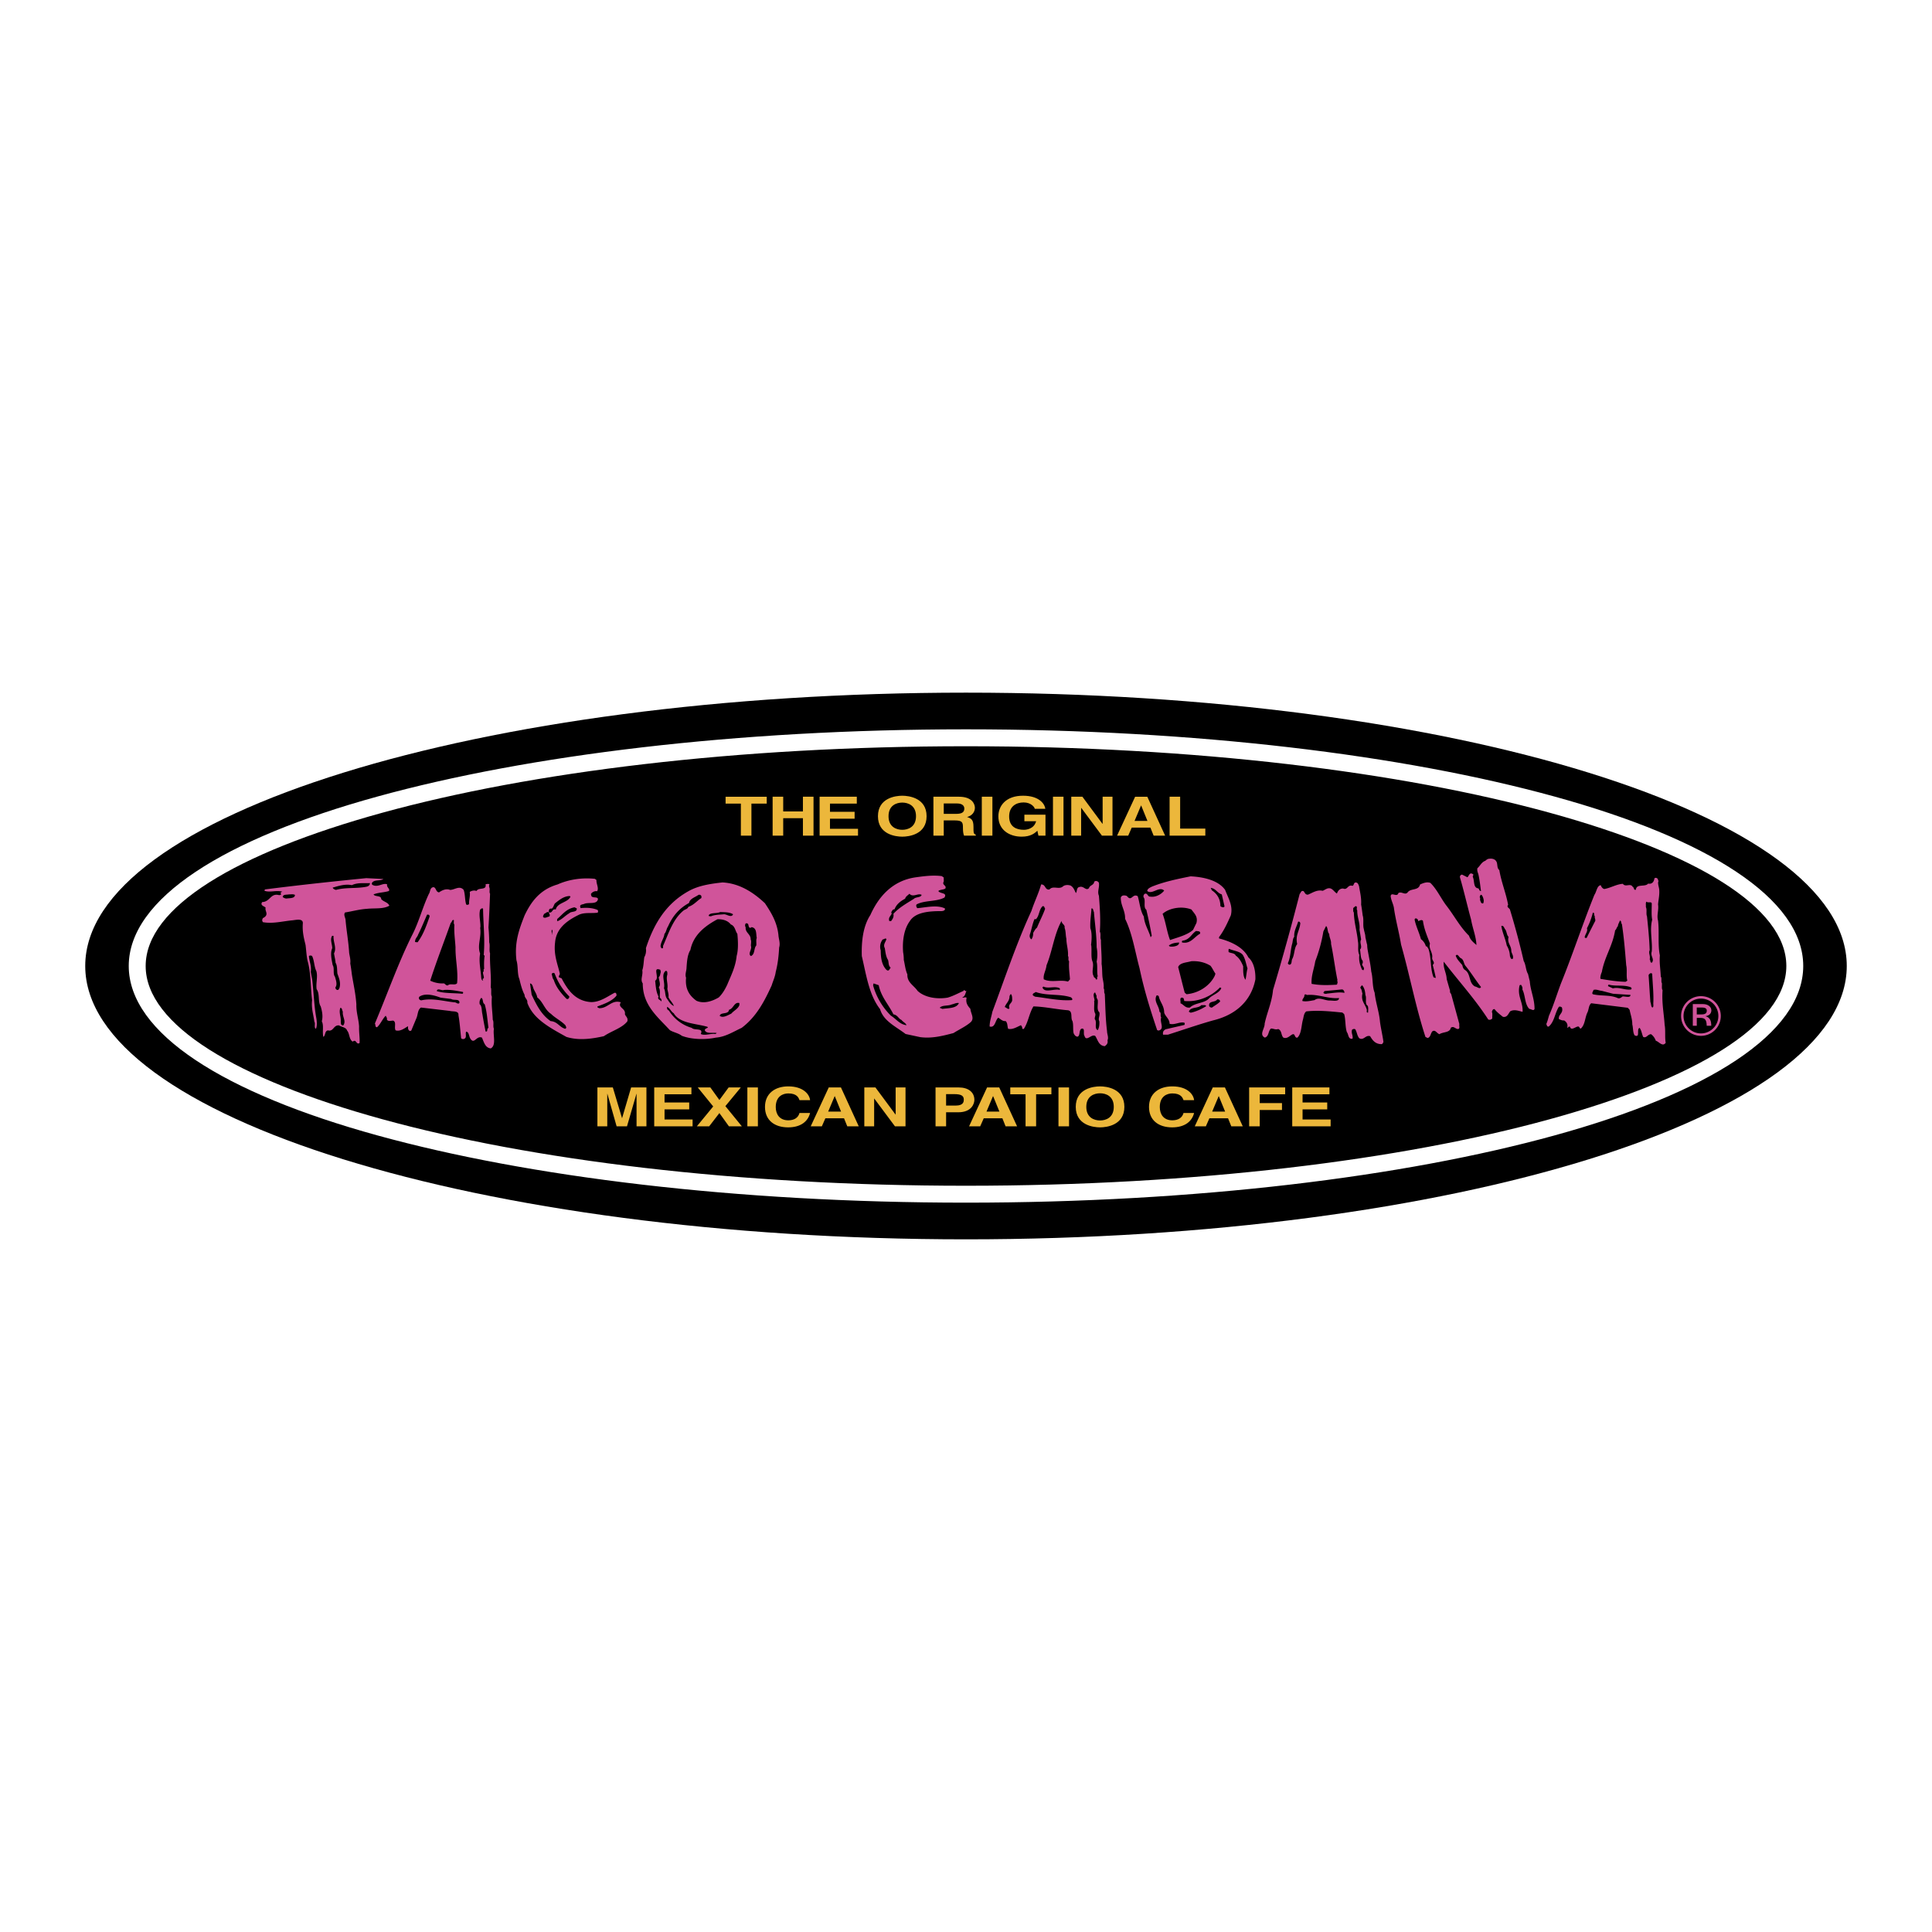 <svg xmlns="http://www.w3.org/2000/svg" width="2500" height="2500" viewBox="0 0 192.756 192.756"><path fill-rule="evenodd" clip-rule="evenodd" fill="#fff" d="M0 0h192.756v192.756H0V0z"/><path d="M8.504 96.376c0-15.06 39.345-27.27 87.876-27.27 48.53 0 87.872 12.21 87.872 27.27 0 15.063-39.342 27.273-87.872 27.273-48.531 0-87.876-12.21-87.876-27.273z" fill-rule="evenodd" clip-rule="evenodd"/><path d="M12.845 96.376v-.007c.007-6.712 9.5-12.682 24.841-16.906 15.018-4.135 35.753-6.694 58.639-6.698h.081c22.9.002 43.648 2.563 58.671 6.701 15.334 4.222 24.824 10.189 24.832 16.9v.016c-.006 6.712-9.5 12.683-24.84 16.907-15.018 4.137-35.752 6.696-58.636 6.7h-.08c-22.902-.002-43.65-2.563-58.676-6.703-15.334-4.223-24.823-10.193-24.832-16.902v-.008zm1.688-.007v.016c.008 5.853 9.021 11.263 23.587 15.274 14.89 4.103 35.48 6.643 58.233 6.643h.081c22.736-.002 43.31-2.54 58.193-6.639 14.572-4.014 23.59-9.426 23.596-15.28v-.016c-.008-5.853-9.021-11.262-23.586-15.273-14.891-4.101-35.479-6.64-58.23-6.64h-.081c-22.737.002-43.312 2.54-58.196 6.637-14.574 4.013-23.591 9.424-23.597 15.278z" fill="#fff"/><path d="M149.273 85.922c.176.227.041.699.314.879.201 1.219.652 2.254.879 3.472-.205.269.18.314.201.541a75.391 75.391 0 0 1 1.354 5.068c.223.361.201.926.426 1.286.066.247.113.474.18.721.068.969.475 1.734.475 2.77-.088.25-.34 0-.52 0-.473-.47-.383-1.35-.695-1.936.043-.227-.047-.34-.139-.474l-.133.046c-.273 1.102.359 1.667.293 2.656-.383-.089-.789-.269-1.217-.066-.205.225-.295.652-.744.564-.314-.248-.607-.474-.834-.767-.203-.024-.227.18-.271.269.092.158.025.451.045.656-.088.109-.246.177-.404.109-1.309-2.027-2.949-3.828-4.441-5.768-.066.679.273 1.105.295 1.738.111.381.225.788.338 1.17-.045.18.068.225.113.338l.812 2.975c-.047.18.088.451-.113.494-.271.024-.473-.36-.744-.113-.088.498-.768.385-1.129.632-.268-.092-.402-.474-.695-.293-.203.201-.158.565-.473.675l-.227-.109c-.971-2.975-1.578-6.198-2.434-9.219-.203-1.26-.539-2.409-.719-3.694-.072-.382-.273-.72-.318-1.126.045-.474.654.159.766-.314.34-.205.678.269.947-.092.314-.403 1.08-.135 1.219-.766.314-.134.674-.293 1.035-.156.678.675 1.059 1.576 1.621 2.299.766.989 1.33 2.095 2.232 2.974.113.403.451.675.74.922-.043-.879-.381-1.646-.539-2.546-.383-1.396-.697-2.794-1.104-4.188-.025-.159.047-.251.201-.293l.541.269c.16-.134.205-.541.541-.314.137.088-.043.134 0 .293.184.381.023 1.08.539 1.126.117.088.092.269.273.269-.068-.516-.135-1.102-.248-1.621-.047-.201-.158-.36-.113-.654.273-.225.406-.606.789-.741.111-.092.225-.205.406-.205.273-.045.566.043.679.244zM94.159 87.547c-.021.155.046.381-.046.495-.063.292.339.292.205.606-.205.138-.52.092-.7.248.159.293.925.138.608.654-.809.43-1.936.25-2.77.678-.092.113-.025.293.067.381.834-.067 1.96-.36 2.748.025.067.202-.201.268-.36.268-1.172 0-2.568.092-3.133.992-.583.788-.763 1.96-.674 3.109.046.247.067.498.067.766.113.474.159 1.014.36 1.444-.046.81.654 1.103 1.013 1.644.725.678 1.96.854 2.999.678.562-.16 1.082-.453 1.601-.678v-.067c.134-.022.158.158.292.067-.134.203-.113.539-.431.652.113.092.317-.088.431.046-.113.52.134.813.382 1.103.024.43.428.925.046 1.307-.474.43-1.173.744-1.734 1.104-1.038.272-2.14.562-3.312.407l-1.466-.314c-.968-.745-2.208-1.286-2.547-2.479-1.102-1.421-1.374-3.401-1.822-5.295-.046-1.6.155-3.02.855-4.1.788-1.759 2.165-3.447 4.573-3.765.813-.113 1.692-.226 2.547-.113l.201.137zM122.232 88.786c.293.788.812 1.575.566 2.543-.34.767-.68 1.512-1.174 2.166v.134c1.24.314 2.434.9 2.928 1.892.564.495.721 1.399.699 2.187-.406 2.094-1.893 3.539-4.234 4.101-1.512.427-2.998.946-4.486 1.419h-.492c-.047-.271.045-.428.271-.54l1.867-.431c.021-.067.043-.201-.023-.223-.494-.113-.922.248-1.463.113 0-.498-.428-.721-.541-1.127 0-.678-.43-1.06-.539-1.625-.047-.067-.16-.112-.227-.067-.293.608.268 1.015.293 1.622.223.07.043.431.18.544-.18.516.383 1.169-.271 1.327l-.135-.045c-.678-2.006-1.305-4.01-1.758-6.174-.449-1.667-.721-3.468-1.441-4.934.021-.834-.447-1.308-.428-2.12.088-.248.361-.248.607-.156.473.629.541-.293 1.08.021.207.678.252 1.466.611 2.027.066.812.471 1.353.676 2.073l.113-.156a47.38 47.38 0 0 0-.541-2.592c-.34-.247-.025-.946-.271-1.239-.047-.181.023-.293.135-.36.293-.067.25.314.539.293.564.088 1.127-.272 1.377-.607-.518-.474-1.193.448-1.691.042.025-.223.227-.314.453-.428 1.215-.494 2.547-.766 3.873-1.034 1.354.069 2.774.408 3.447 1.354zM165.424 87.84c.025.021.045.042.07.042-.158.181.021.586.047.879.041.541-.072.971-.117 1.466.092.608-.156 1.081 0 1.622.137 1.105-.043 2.412.18 3.471-.062.767.07 1.417.092 2.117.135.158 0 .497.113.652.021.252-.045.541.066.7-.092 1.285.135 2.319.207 3.468.107.543 0 1.239.107 1.78-.314.451-.695-.135-.988-.201a1.373 1.373 0 0 0-.473-.654c-.34 0-.453.428-.787.272-.139-.293-.16-.654-.361-.904-.34.138.109 1.039-.498.745-.18-.293-.135-.745-.227-1.08 0-.565-.18-.993-.268-1.466l-.18-.202-3.652-.452c-.268.227-.227.633-.381.926-.248.516-.227 1.215-.654 1.6-.158 0-.113-.227-.293-.204-.246.024-.678.451-.791.024-.043-.047-.135 0-.182.043v.046h-.088c.088-.36-.092-.587-.314-.721-.203.021-.359-.067-.518-.135-.092-.474.494-.565.293-1.172-.09-.046-.227-.134-.314-.022-.385.607-.432 1.463-.992 1.937-.201.046-.182-.159-.248-.247.113-.248.18-.52.268-.834.453-1.014.789-2.141 1.197-3.221 1.17-2.886 2.162-5.927 3.334-8.833.225-.314.248-.901.629-.968.068.155.16.335.361.382.654-.113 1.193-.473 1.852-.519.268.384.762-.113.988.317.158.043.066.36.314.268.045-.629.926-.225 1.219-.607.428.088.586-.226.629-.52.137-.134.385 0 .36.205zM38.26 87.702c-.36.226-.925.025-1.148.384-.067.202.11.226.223.27.498.112.858-.27 1.286-.134-.067.338.314.426.18.674-.495.159-1.06.138-1.534.339.159.272.767.067.767.473.247.271.678.314.812.653-.611.36-1.487.226-2.252.314-.746.046-1.445.251-2.166.361-.176.226.025.498.046.724.092 1.127.293 2.141.36 3.289.046.361.16.653.113 1.081.067.36.113.721.158 1.084.156.989.381 1.936.45 2.995-.022.812.225 1.441.271 2.208-.021.586.088 1.173.046 1.646-.339.226-.317-.452-.678-.138-.382-.223-.293-.788-.562-1.103-.113-.338-.52-.338-.812-.519-.562-.046-.54.653-1.102.497-.339.067-.226.495-.453.654-.134-.452.067-1.151-.159-1.558.138-.495.025-1.035-.109-1.487-.296-.448-.071-1.282-.407-1.713-.091-.607.134-1.215-.024-1.801-.226-.428-.201-1.06-.427-1.509-.067-.067-.272-.067-.314 0 .021.516.268.947.18 1.576.042.293.113.564.155.857.138 1.239.18 2.522.384 3.674.068.335.113.854-.024 1.147-.222-.092-.021-.54-.155-.699-.092-.721-.318-1.328-.226-2.141-.159-1.327-.113-2.771-.453-3.941-.109-.498-.134-1.059-.201-1.579-.159-.653-.339-1.328-.271-2.162.024-.541-.742-.317-1.081-.293-.946.089-1.935.36-2.907.18-.089-.18-.089-.204 0-.405.205-.092.385-.247.359-.474-.021-.201-.134-.339-.088-.586-.18-.134-.564-.226-.338-.54.787-.022.833-.901 1.646-.7.112.025.179-.021.247-.067l-.068-.18.18-.088c-.585-.18-1.239.109-1.78-.092l.046-.134c3.356-.428 6.736-.791 10.116-1.126l1.714.089zM59.507 87.794c-.025.406.269.812.067 1.126-.227-.046-.453.067-.587.226-.067.088.021.201.021.269.18.205.586.025.653.272-.088.606-.946.292-1.374.493-.155.067-.427.046-.407.272l.046.155c.541-.067 1.193-.042 1.692.18.067.046.067.226 0 .272-.657.088-1.353-.067-1.939.247-1.172.585-2.186 1.353-2.299 2.726-.155 1.262.272 2.187.473 3.108 0 .158-.134.181-.088.364l.269.108c.565 1.081 1.331 2.274 2.952 2.367.901 0 1.622-.562 2.321-.923.18-.046.205.135.205.269-.406.541-1.218.834-1.893 1.081-.071.138.088.113.134.181.879.046 1.26-.88 2.187-.587-.36.544.516.587.406 1.173.066.251.335.339.247.721-.519.678-1.6.971-2.345 1.486-1.215.272-2.522.453-3.74.071-1.621-.904-3.313-1.78-3.896-3.404.046-.361-.293-.475-.272-.789-.247-.472-.385-1.013-.52-1.574-.223-.52-.112-1.311-.292-1.872-.223-1.826.292-3.154.812-4.485.633-1.328 1.508-2.568 3.292-3.086 1.102-.495 2.409-.696 3.715-.562l.16.115zM109.639 88.086c.066.495-.182.855 0 1.283.092 1.151.18 2.434.092 3.585.135.222 0 .607.109.809 0 .837.092 1.557.066 2.412.07.406.047.925.092 1.332.047.355.16.674.113 1.102.113.113 0 .428.113.54.066 1.354.066 2.434.227 3.74 0 .293.18.607.045.901.066.316-.092.452-.271.586-.607-.046-.699-.633-.947-1.014-.385-.248-.9.633-1.08-.021-.158-.205.113-.834-.318-.699-.248.18-.088.653-.359.787-.227 0-.336-.201-.404-.339-.09-.382 0-.833-.115-1.215-.223-.293.07-.991-.447-1.081-1.174-.091-2.322-.359-3.447-.385-.428.678-.52 1.601-.969 2.254l-.158-.021c.045-.18-.068-.248-.113-.359-.385.158-.834.473-1.287.359-.088-.248-.041-.586-.246-.767-.359.021-.516-.226-.742-.339-.316.272-.293 1.038-.857.88 0-.541.18-.968.271-1.466 1.26-3.377 2.408-6.849 3.9-10.069.293-.901.695-1.692.967-2.638.473-.021.359.585.834.498.359-.406.898.021 1.307-.272.201-.201.561-.201.809-.112.295.18.363.452.52.745.137-.18.045-.564.363-.607.424-.137.629.427.943.113.07-.293.496-.293.518-.632.156-.161.404-.048.471.11zM76.316 90.114c.632.947 1.214 1.893 1.349 3.176.025.407.205.812.071 1.239-.046.858-.139 1.667-.34 2.434-.067.497-.268.899-.406 1.353-.741 1.621-1.533 3.133-2.994 4.234-.834.385-1.625.904-2.568.972-1.038.222-2.412.201-3.405-.181-.338-.272-.833-.339-1.193-.564-1.218-1.328-2.703-2.476-2.703-4.662-.271-.386.043-.813-.046-1.307.134-.386.134-.88.202-1.308.138-.25.205-.54.159-.9.768-2.346 1.939-4.397 4.235-5.68.992-.564 2.187-.745 3.405-.879 1.775.091 3.173 1.081 4.234 2.073zM135.594 88.423c.092.586.248 1.151.205 1.825.066.36.109.721.156 1.081.133.406 0 .971.113 1.353.045.293.158.541.158.834.066.271.111.519.18.766 0 .272.045.495.088.721.113.654.248 1.24.318 1.939.18.653.088 1.487.336 2.095.113 1.038.451 1.914.539 2.952.094.675.252 1.307.34 1.981-.068.067-.068.227-.246.205-.588-.025-.855-.406-1.082-.792-.453-.155-.631.453-1.08.206-.227-.248-.227-.608-.406-.901-.139-.067-.34 0-.34.134-.047.34.135.494.066.809-.447.093-.381-.448-.561-.649-.18-.54-.113-1.265-.271-1.805l-.18-.155c-1.17-.113-2.41-.25-3.604-.113-.225.18-.25.494-.318.788-.18.587-.133 1.419-.561 1.826-.34.067-.18-.541-.59-.272-.244.159-.471.406-.809.272-.248-.227-.135-.7-.52-.858-.27.113-.496-.066-.721-.043-.293.247-.18.763-.607.901-.607-.294 0-.901-.021-1.399.248-1.147.721-2.119.834-3.355a253.552 253.552 0 0 0 2.656-9.578c.113-.088.137-.402.406-.268.113.134.158.36.428.335.451-.181.902-.516 1.465-.382.271-.113.494-.338.812-.226.246.113.381.361.607.499.092-.251.271-.52.631-.499.449.18.428-.426.922-.268.182-.067.094-.338.34-.338.203.018.25.199.317.379zM48.848 88.243c-.088.046-.042.18-.042.271.109.159-.025.495.088.654-.046 1.126-.088 2.232-.159 3.358.046.495.071.968.071 1.487.109.314-.025.788.088 1.103-.046 1.193.135 2.208.067 3.379.113.271-.021.699.113.946-.067.834.067 1.533.088 2.3.138.247 0 .652.116.9-.116.653.27 1.646-.317 1.96-.562-.067-.675-.632-.879-1.08-.541-.227-.763.721-1.148.108-.159-.222-.134-.695-.428-.695-.092.201.067.562-.134.675-.092.092-.296.067-.363-.021-.088-.789-.135-1.555-.269-2.301.045-.472-.565-.338-.855-.427L42 100.522c-.339.227-.293.699-.453 1.06l-.516 1.239c-.205.113-.293-.091-.317-.201-.022-.091.024-.18-.022-.227-.338.203-.766.541-1.219.406-.18-.271.113-.836-.247-.971-.225 0-.516.113-.628-.113.043-.18-.07-.247-.112-.381-.339.339-.499.812-.859 1.148-.226.023-.134-.248-.226-.361 1.24-2.928 2.299-5.969 3.698-8.787.674-1.283 1.059-2.815 1.688-4.147.16-.222.092-.652.474-.674.272.067.205.473.54.52.293-.206.699-.407 1.105-.248.448 0 .946-.474 1.353 0 .155.428.113.989.247 1.441.067.089.227.046.294-.024-.025-.449.134-.763.066-1.216.201-.134.474-.18.675-.092.204-.402 1.038-.021.904-.674.156-.02.29-.066.403.023z" fill-rule="evenodd" clip-rule="evenodd" fill="#d0549a"/><path d="M36.908 88.108c0 .204-.134.314-.34.359-1.013.205-2.069.046-3.04.318-.156-.025-.293-.113-.336-.226.607-.18 1.261-.384 1.914-.248.561-.269 1.169-.179 1.802-.203zM121.898 89.235l.268 1.172c-.021.201-.314.088-.406 0 0-.72-.336-1.239-.855-1.579l-.113-.247c.519.067.653.52 1.106.654zM91.951 89.281c-.088.293-.564.18-.788.407-.72.448-1.487.879-2.027 1.486.067.335-.091.519-.225.72h-.181c-.18-.451.382-.631.181-.879.113-.134.113-.293.338-.293.181-.495.587-.812 1.057-1.06.046-.222.272-.335.431-.494.359.406.853-.093 1.214.113zM29.427 89.281c0 .361-.495.314-.809.361-.159.021-.296-.067-.407-.135 0-.293.382-.226.608-.272.226 0 .407-.047.608.046zM69.982 89.415v.18c-.448.271-.742.699-1.306.879-.067.226-.335.248-.495.381-1.059.88-1.465 2.254-2.027 3.519v.201c-.18.134-.226-.088-.25-.181.046-.474.338-.766.385-1.218.18-.18.201-.516.36-.742.427-.967 1.059-1.78 2.094-2.342.092-.451.611-.564.946-.812.16-.045.252.047.293.135zM148.033 89.909c-.025.092 0 .205-.092.227-.201 0-.201-.18-.268-.314-.025-.089.041-.247-.047-.293.136-.655.429.133.407.38zM56.916 89.461c-.27.608-1.328.586-1.467 1.286-.381-.138-.313.427-.695.268.021.134.18.293.042.428-.181.025-.361.18-.562.092-.134-.113.025-.247.046-.36.18-.046.268-.247.473-.159 0-.201.021-.406.292-.36.156-.088.201-.338.314-.519.406-.314.855-.721 1.486-.742l.071.066zM164.795 90.227c0 .52-.045 1.081.045 1.533-.27 1.014.043 2.184-.045 3.176-.158.474.293.721.021 1.105-.227.021-.113-.227-.227-.318.092-.381-.154-.628 0-.922-.041-1.172-.154-2.275-.268-3.38-.113-.247.021-.674-.113-.926.021-.179-.047-.426.066-.54.14.181.566-.089.521.272zM104.277 90.654c-.227.654-.564 1.262-.812 1.894-.18.134-.268.339-.381.52 0 .247-.047.473-.18.652-.139-.091-.207-.25-.16-.473.18-.498.248-1.06.475-1.555l.133.022c.361-.36.293-.968.676-1.308.202-.02.158.181.249.248zM135.414 90.813c-.021.721.293 1.215.227 1.936.045.318.113.653.158.992-.205.339.18.721-.113.993.088.382.021.854.27 1.126 0 .088.045.247-.047.293-.043.269.318.36.113.654l-.135-.071c-.18-.428-.338-.855-.268-1.462-.205-.452-.047-.9-.139-1.354-.088-.967-.381-1.847-.406-2.885-.109-.088-.041-.314-.066-.449.133-.045.227-.293.363-.113.022.114-.045.295.043.34zM57.547 90.633c.021.428-.541.248-.767.495-.427.247-.653.564-1.127.766h-.066v-.201c.516-.43.9-1.017 1.733-1.172l.227.112zM48.195 90.675c.025 1.533.205 3.066.066 4.599l.092.088c-.067.384-.067.946-.046 1.306-.088.025-.046.181-.046.272h-.041c-.113.134.113.495.042.674-.042.025-.112 0-.112.071l.045.155c-.201-.046-.179-.314-.201-.541-.067-.674-.226-1.44-.092-2.161-.314-.858.158-1.6 0-2.592h.024c.043-.565-.181-1.193-.024-1.78.045-.066.225-.224.293-.091zM109.143 90.994c.09 1.169.27 2.275.27 3.514a3.791 3.791 0 0 1 0 1.44c.113.428 0 1.038.113 1.466-.158.046.066.382-.201.294.021-.16-.227-.16-.205-.314-.27-.431.07-1.018-.133-1.491-.16-.427-.047-1.08-.113-1.596h-.023c.068-.499.113-1.239-.066-1.692-.045-.721.09-1.44.109-1.981.204-.026.159.221.249.36zM73.137 91.216c-.156.386-.607 0-.901 0-.427.046-.879.025-1.306.205l-.201-.021c0-.046-.025-.046-.025-.071.159-.314.791-.155 1.151-.335.448.021.922 0 1.282.222zM159.115 91.4c-.043.222.135.381 0 .561-.268.52-.539 1.06-.809 1.601-.066.045-.158.021-.205-.046.047-.314.34-.587.227-.901.248-.473.453-.992.586-1.553.227-.026.068.246.201.338zM42.854 91.467c-.314.9-.629 1.801-1.193 2.546l-.248-.025c-.021-.359.227-.473.314-.766.318-.628.587-1.306.879-1.96.136-.046.294.046.248.205zM141.475 91.894c.113 0 .359-.201.494-.021.117.854.432 1.529.699 2.274-.154.494.273.834.227 1.374-.066.314.359.495.047.746.111.428.225.876.312 1.307l-.225-.066c-.361-.858-.201-2.053-.541-2.907-.088-.046-.068-.206-.227-.184a1.335 1.335 0 0 0-.494-.72c-.18-.675-.494-1.262-.629-1.937.022-.272.403-.068.337.134zM72.914 92.233c.428.155.428.629.654.943.067.678.109 1.579-.071 2.187-.109 1.105-.561 1.96-.942 2.885-.226.474-.473.9-.838 1.261-.606.36-1.461.679-2.229.339-.72-.52-1.147-1.193-1.038-2.3-.134-.335.046-.674.046-1.013.046-.654.092-1.286.386-1.759.292-1.462 1.395-2.363 2.701-3.062.565-.022 1.06.159 1.331.519zM45.334 92.254c-.046.813.067 1.487.113 2.253-.021 1.239.271 2.274.159 3.581-.18.272-.679-.021-.926.227-.18.025-.248-.135-.382-.201a2.81 2.81 0 0 1-1.374-.272c.629-1.96 1.374-3.854 2.049-5.768.134-.067.113-.359.314-.271.002.137-.045.36.047.451zM129.734 92.096c-.066.791-.516 1.172-.314 2.097-.314.382-.248 1.056-.494 1.484-.092.183-.021.43-.18.543-.135.088-.271-.067-.252-.134.273-.566.252-1.332.432-1.939.066-.227.045-.519.201-.678-.043-.607.246-1.014.385-1.509.134-.044.179.047.222.136zM74.987 92.501c.541.092.428.654.516 1.082-.088.18-.021.497-.046.745-.268.293-.109.879-.539 1.059-.314-.225.07-.585.023-.946-.07-.134.067-.52-.046-.699.022-.565-.564-.674-.498-1.24-.088-.067-.067-.293 0-.36.092-.067.206 0 .25.067.044.138.069.519.34.292zM150.51 93.47c-.156.632.271.858.271 1.377.02.314.246.449.158.809-.227.091-.227-.135-.293-.27a2.251 2.251 0 0 0-.318-1.059c-.133-.675-.426-1.239-.539-1.939.25-.088.271.226.406.36.133.206.133.566.315.722zM55.113 93.067c-.137.021.089.134-.046.134-.021-.134-.045-.272-.021-.427.135 0 .043.201.067.293zM119.732 93.155c-.586.314-.926 1.038-1.779.879-.047-.021-.047-.158.021-.18.723-.091.879-.653 1.352-.967.205.021.475 0 .406.268zM33.28 93.382c-.046.631.338 1.172.045 1.734.046.317.135.631.156.946.183.272.137.721.183 1.081.156.431.361.9.202 1.44-.067.071-.067.206-.202.184-.113 0-.204-.137-.204-.25.226-.289.045-.763-.046-1.08-.223-.27-.021-.855-.223-1.148-.091-.499-.271-1.173-.045-1.689 0-.407-.248-.88 0-1.241l.134.023zM88.437 93.696c-.067.292-.36.539-.159.904.067.427.113.854.318 1.168.088.247.021.607.268.767-.113.134-.18.451-.449.201-.431-.47-.544-1.148-.544-1.914a1.174 1.174 0 0 1 .206-1.103c.133.022.268-.179.36-.023zM117.639 94.034c.021.293-.361.382-.611.406-.135 0-.357.046-.406-.113.317-.225.63-.271 1.017-.293zM124.059 95.387c.201.36.271.834.406 1.24-.092.293-.113.767-.205 1.127-.248-.34-.227-.858-.227-1.353-.18-.428-.381-.813-.74-1.06-.113-.272-.494-.226-.721-.36.021-.113-.047-.272.066-.314.475.223 1.216.247 1.421.72zM146.207 96.355c.562.675 1.014 1.44 1.555 2.119-.135.269-.406-.046-.588-.046-.674-.34-.404-1.307-1.033-1.667-.16-.113-.205-.294-.248-.474-.252-.314-.541-.565-.656-.946.225-.247.316.201.543.271.269.157.247.517.427.743zM65.928 96.986c-.067.156-.045.382-.201.495 0 .339.248.746 0 1.014.201.361.067.699.11 1.06.137.067.18.201.158.382-.067-.201-.452-.181-.292-.516-.247-.452-.272-.992-.339-1.579.498-.247-.335-1.44.52-1.08l.044.224zM66.582 97.233c-.159.475.088.901 0 1.421.046.293.155.516.113.854.159.314.406.52.541.859-.36-.139-.52-.499-.721-.768-.18-.272-.113-.721-.272-.992.138-.633-.314-1.328.16-1.734.2-.044.179.181.179.36zM55.337 97.122a6.203 6.203 0 0 0 1.465 2.299c0 .134-.113.335-.293.222-.541-.562-1.035-1.147-1.262-1.889-.134-.139-.134-.36-.201-.541 0-.138.202-.204.291-.091zM164.84 97.167c.043.968.156 1.981.113 2.883-.023.158.068.406-.09.473-.16-.088-.113-.381-.203-.54-.07-.88-.111-1.78-.18-2.682.022-.113.249-.315.36-.134zM53.266 98.722c.11.226.294.494.335.787.587.452.725 1.219 1.375 1.646.428.428 1.06.721 1.445 1.148.045.159.155.227-.025.339-.562-.135-.763-.721-1.462-.767-.946-.653-1.42-1.646-1.893-2.635-.046-.384-.113-.745-.159-1.126.271.046.271.381.384.608zM87.67 98.294c.226 1.147.993 1.936 1.466 2.906.427.067.516.449.809.562.138.201.407.293.499.52-.679-.067-1.038-.633-1.558-.947a6.845 6.845 0 0 1-1.777-3.02l.043-.201.518.18zM162.633 98.475c.113.021.223.155.09.247-.607.088-1.174-.272-1.805-.113l-.496-.227.068-.154c.653.201 1.444 0 2.143.247zM136.227 99.283c.156.292-.092.879.225 1.06.09.159.043.451.043.678-.223.043-.088-.204-.135-.293-.133-.54-.605-.838-.428-1.601-.066-.18-.066-.431-.203-.544-.021-.134.092-.201.158-.289.226.223.318.607.34.989zM105.742 98.608v.158c-.609-.158-1.512.36-1.736-.25l.092-.088c.494.248 1.146-.087 1.644.18zM121.852 98.583c-.201.498-.857.657-1.219 1.018-.449.516-1.42.428-1.914.922-.475.067-.607-.293-.945-.428.045-.18-.113-.54.133-.561.227 0 .205.176.248.335 1.42.134 2.75-.495 3.561-1.353l.136.067zM46.192 98.969c.021.158.043.067-.046.18-.879-.089-1.804-.021-2.571-.269.071-.363.499 0 .724-.113.65-.045 1.283.089 1.893.202zM134.131 98.969v.091c-.473-.112-1.15.021-1.713.067-.113.043-.338.043-.385-.091l.113-.156 1.689-.158c.183-.026.251.113.296.247zM160.941 99.148l1.734.112c0 .34-.541.135-.787.16-.135.088-.314.268-.541.134-.766-.314-1.621-.159-2.434-.36-.133-.135.047-.271.068-.428.293-.091.541.068.832.09l1.128.292zM106.865 99.509c.047.066.205.18.068.272-1.236.088-2.455-.206-3.648-.34-.113-.046-.268-.134-.248-.201 0-.159.227-.181.295-.271 1.1.405 2.41.158 3.533.54zM109.412 99.374c-.045.181.066.269.113.407.047.406-.135.968.158 1.215.088.359-.158.61 0 .9.021.36-.025.653-.158.88-.383-.135-.047-.834-.293-1.081-.043-.201.092-.34.045-.562-.201-.317-.066-.858-.113-1.286h.025c.068-.138-.25-.678.068-.834l.155.361zM100.986 99.781c-.021.335-.428.381-.27.833-.18.135-.293-.112-.473-.135.113-.363.447-.564.473-1.017 0-.135.068-.202.135-.293.135.139.135.365.135.612zM130.502 99.261c1.059-.066 2.029.407 3.09.314 0 .386-.59.248-.883.248-.541.024-1.104-.402-1.555-.042-.381.066-.854.18-1.215.088-.021-.247.227-.335.201-.586.114-.18.184.025.362-.022zM45.02 99.668c.247.18.879-.067.812.406-.158.155-.318-.092-.498-.071-1.082-.113-2.187-.448-3.288-.201-.227 0-.318-.227-.205-.36.586-.405 1.512-.134 2.12.093l1.059.133zM48.354 100.188c.226.72.269 1.575.382 2.362-.202.07-.021.431-.29.36-.113-.583-.226-1.147-.318-1.734-.088-.339-.021-.787-.271-.988-.043-.272.024-.478.16-.633.224.088.089.519.337.633zM121.738 99.915c-.205.227-.539.406-.812.607-.154.024-.314-.088-.293-.247 0-.428.607-.247.812-.565.159-.022.27.071.293.205zM73.769 100.275c-.134.382-.541.541-.812.858-.314.134-.809.473-1.148.222.067-.405.88-.108.922-.606.474-.135.519-.812 1.038-.675v.201zM95.67 100.074c-.227.54-1.039.495-1.646.583l-.269-.11c.247-.292.833-.158 1.214-.339.249-.046.429-.18.701-.134zM120.34 100.389c-.449.269-.988.54-1.555.652-.045-.066-.201-.045-.158-.157.205-.449.926-.248 1.24-.608.158.045.426-.068.473.113zM67.214 101.087c.607 1.035 2.186 1.015 3.355 1.354l.067.066c-.088.09-.335.113-.314.293.181.382.812.181 1.193.269l-.134.093c-.519-.071-1.013.201-1.466 0 .314-.654-.632-.317-.9-.611a3.987 3.987 0 0 1-2.278-1.733c-.134-.046-.222-.181-.176-.36.293.132.381.471.653.629zM34.206 100.929c-.071.52.36.926.046 1.374-.293.046-.251-.314-.251-.562-.021-.386-.201-.791-.042-1.194.201.022.154.269.247.382zM161.82 92.208c.201 1.332.314 2.682.428 4.101.113.453-.02 1.085.113 1.533l-.18.113c-.855-.021-1.691-.159-2.5-.294-.047-.154.045-.494.133-.675.273-1.532 1.082-2.612 1.328-4.17.139-.088.139-.29.271-.403.023-.226.135-.36.201-.564.183.024.095.247.206.359zM118.879 90.747c.246.381.652.654.494 1.328l-.34.7c-.586.516-1.508.742-2.297 1.013-.316-.812-.426-1.804-.744-2.613.653-.588 1.936-.814 2.887-.428zM132.619 93.176c0 .364.205.611.18.992.248 1.173.387 2.388.633 3.585 0 .066-.045.201.047.222-.092.092 0 .272-.184.272-.855.046-1.621.067-2.434-.088-.066-.767.248-1.512.363-2.258a15.03 15.03 0 0 0 .809-2.974l.271-.54c.204.181.114.609.315.789zM120.771 96.355c.201.247.314.54.494.787l-.066.204c-.453.947-1.533 1.734-2.82 1.848l-.18-.158c-.225-.834-.426-1.689-.652-2.547.158-.448.832-.448 1.307-.587.72-.042 1.373.114 1.917.453zM106.213 92.568c.137.34.092.746.18 1.084 0 .608.205 1.102.16 1.734.111.113-.025.403.111.516-.045.654.047 1.22.088 1.806l-.199.226c-.768-.226-1.668.134-2.414-.226-.088-.452.227-.9.271-1.399.588-1.419.768-3.132 1.508-4.436-.02.314.365.36.295.695z" fill-rule="evenodd" clip-rule="evenodd"/><path fill-rule="evenodd" clip-rule="evenodd" fill="#ecb73b" d="M74.97 83.372h-1.053v-3.197h-1.525v-.685h4.104v.685H74.97v3.197zM78.141 81.631v1.741h-1.056V79.49h1.056v1.469h1.967V79.49h1.057v3.882h-1.057v-1.741h-1.967zM85.484 80.175h-2.677v.82h2.458v.685h-2.458v1.007h2.797v.685h-3.832V79.49h3.712v.685zM90.019 79.389c.667 0 2.427.222 2.427 2.044s-1.759 2.042-2.427 2.042c-.667 0-2.426-.219-2.426-2.042s1.759-2.044 2.426-2.044zm0 3.401c.569 0 1.371-.272 1.371-1.357 0-1.087-.802-1.359-1.371-1.359-.568 0-1.37.272-1.37 1.359 0 1.084.801 1.357 1.37 1.357zM93.127 79.49h2.55c1.342 0 1.588.763 1.588 1.099 0 .428-.282.795-.78.925.413.139.639.258.639.982 0 .568 0 .71.227.774v.102h-1.17c-.067-.185-.109-.381-.109-.784 0-.529-.042-.735-.823-.735h-1.091v1.519h-1.031V79.49zm2.271 1.709c.547 0 .812-.148.812-.529 0-.204-.12-.509-.738-.509h-1.313v1.038h1.239zM97.955 83.372V79.49h1.057v3.882h-1.057zM102.201 81.28h2.107v2.092h-.703l-.105-.488c-.266.241-.654.59-1.572.59-1.219 0-2.32-.671-2.32-2.03 0-1.06.768-2.062 2.467-2.055 1.547 0 2.156.772 2.215 1.306h-1.055c0-.148-.359-.636-1.105-.636-.752 0-1.447.398-1.447 1.395 0 1.06.752 1.336 1.469 1.336.232 0 1.008-.071 1.223-.855h-1.172v-.655h-.002zM105.055 83.372V79.49h1.05v3.882h-1.05zM110.01 79.49h.984v3.882h-1.055l-2.06-2.769h-.014v2.769h-.984V79.49h1.111l2.002 2.703h.016V79.49zM112.562 83.372h-1.111l1.801-3.882h1.215l1.779 3.882h-1.148l-.32-.798h-1.865l-.351.798zm.633-1.47h1.285l-.625-1.536h-.014l-.646 1.536zM117.744 82.669h2.512v.703h-3.565V79.49h1.053v3.179zM64.495 112.376h-.986v-3.246h-.011l-.943 3.246h-1.034l-.922-3.246h-.012v3.246h-.984v-3.882h1.54l.915 3.059h.01l.9-3.059h1.527v3.882zM68.983 109.179h-2.681v.816h2.462v.689h-2.462v1.006H69.1v.686h-3.829v-3.882h3.712v.685zM74.016 112.376h-1.289l-.953-1.325-1.022 1.325h-1.228l1.632-1.986-1.541-1.896h1.258l.901 1.253.922-1.253h1.214l-1.539 1.865 1.645 2.017zM74.564 112.376v-3.882h1.052v3.882h-1.052zM79.766 109.762c-.083-.232-.247-.671-1.116-.671-.508 0-1.253.262-1.253 1.359 0 .695.36 1.324 1.253 1.324.583 0 .989-.254 1.116-.73h1.056c-.212.844-.929 1.434-2.193 1.434-1.342 0-2.306-.699-2.306-2.037 0-1.359 1.018-2.053 2.32-2.053 1.512 0 2.124.803 2.179 1.374h-1.056zM81.995 112.376h-1.112l1.801-3.882h1.218l1.777 3.882h-1.145l-.325-.803h-1.861l-.353.803zm.632-1.473h1.286l-.625-1.537h-.014l-.647 1.537zM89.359 108.494h.985v3.882h-1.052l-2.063-2.77h-.015v2.77h-.981v-3.882h1.109l2.003 2.702h.014v-2.702zM94.392 112.376h-1.053v-3.882h2.307c.976 0 1.568.48 1.568 1.243 0 .35-.254 1.235-1.61 1.235h-1.211v1.404h-.001zm.978-2.074c.788 0 .788-.43.788-.604 0-.378-.276-.536-.929-.536h-.837v1.14h.978zM97.793 112.376h-1.11l1.797-3.882h1.215l1.781 3.882h-1.148l-.32-.803h-1.861l-.354.803zm.631-1.473h1.287l-.625-1.537h-.016l-.646 1.537zM103.373 112.376h-1.053v-3.197h-1.525v-.685h4.103v.685h-1.525v3.197zM105.604 112.376v-3.882h1.054v3.882h-1.054zM109.752 108.388c.668 0 2.426.223 2.426 2.045s-1.758 2.045-2.426 2.045-2.424-.223-2.424-2.045 1.756-2.045 2.424-2.045zm0 3.401c.572 0 1.369-.269 1.369-1.356s-.797-1.356-1.369-1.356c-.568 0-1.371.269-1.371 1.356s.803 1.356 1.371 1.356zM118.08 109.762c-.086-.232-.244-.671-1.117-.671-.508 0-1.25.262-1.25 1.359 0 .695.357 1.324 1.25 1.324.584 0 .99-.254 1.117-.73h1.055c-.211.844-.928 1.434-2.191 1.434-1.344 0-2.307-.699-2.307-2.037 0-1.359 1.016-2.053 2.32-2.053 1.512 0 2.121.803 2.178 1.374h-1.055zM120.309 112.376H119.2l1.799-3.882h1.213l1.781 3.882h-1.145l-.324-.803h-1.863l-.352.803zm.63-1.473h1.291l-.629-1.537h-.014l-.648 1.537zM125.684 112.376h-1.057v-3.882h3.596v.685h-2.539v.876h2.22v.688h-2.22v1.633zM132.637 109.179h-2.68v.816h2.461v.689h-2.461v1.006h2.801v.686h-3.832v-3.882h3.711v.685z"/><path d="M168.889 100.177h1.018c.5 0 .836.271.836.628 0 .329-.254.544-.568.573v.01c.48.162.551.499.559.954h-.455c-.018-.548-.135-.788-.619-.788h-.371v.788h-.398v-2.165h-.002z" fill-rule="evenodd" clip-rule="evenodd" fill="#d0549a"/><path d="M169.287 101.208h.477c.375 0 .523-.127.523-.371 0-.184-.113-.314-.459-.314h-.541v.685z" fill-rule="evenodd" clip-rule="evenodd"/><path d="M169.705 99.385c1.092 0 1.98.889 1.98 1.981a1.983 1.983 0 0 1-1.98 1.981 1.984 1.984 0 0 1-1.982-1.981c0-1.093.888-1.981 1.982-1.981zm0 .244c.957 0 1.736.78 1.736 1.737 0 .958-.779 1.737-1.736 1.737a1.739 1.739 0 0 1-1.738-1.737 1.74 1.74 0 0 1 1.738-1.737z" fill-rule="evenodd" clip-rule="evenodd" fill="#d0549a"/></svg>